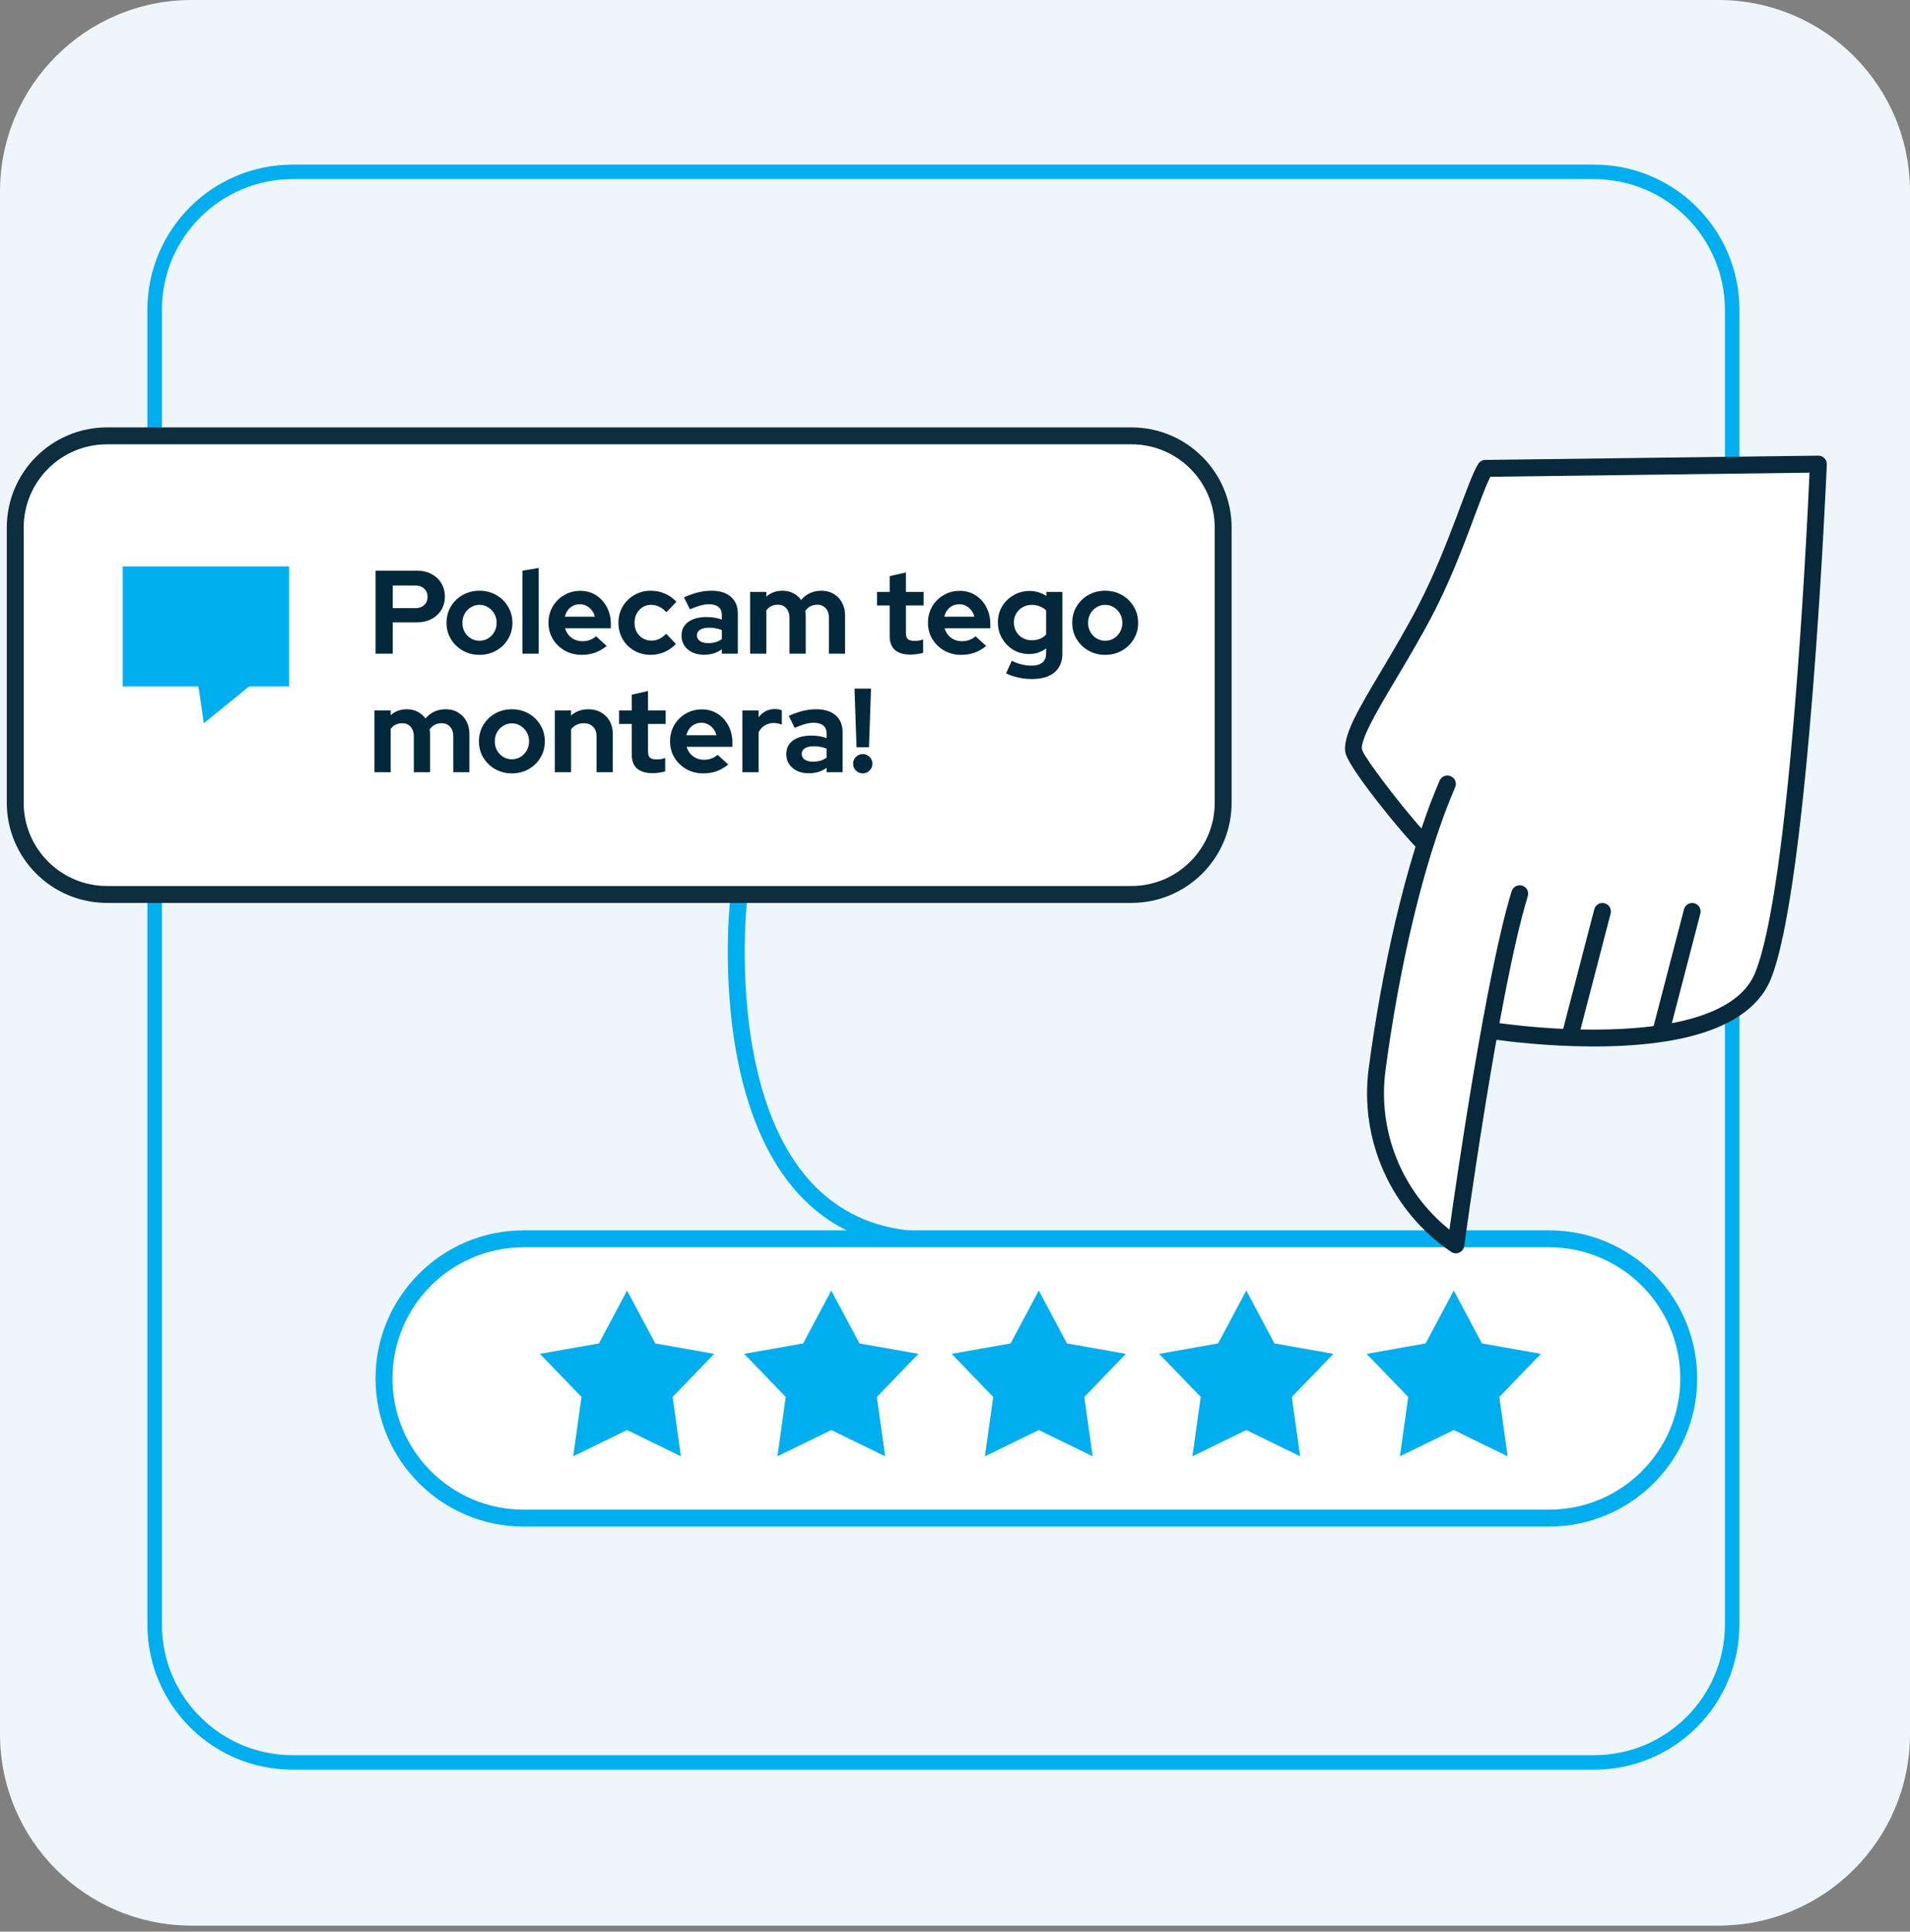 <svg width="263" height="266" viewBox="0 0 263 266" fill="none" xmlns="http://www.w3.org/2000/svg">
<rect x="0" y="0" width="263" height="266" fill="#808080" stroke="none"/>
<path d="M236.614 0H26.386C11.813 0 0 11.813 0 26.386V238.787C0 253.36 11.813 265.173 26.386 265.173H236.614C251.187 265.173 263 253.36 263 238.787V26.386C263 11.813 251.187 0 236.614 0Z" fill="#EEF6FC"/>
<g clip-path="url(#clip0_177_78)">
<path d="M40.293 23.668H219.512C230.006 23.668 238.512 32.175 238.512 42.668V223.699C238.512 234.193 230.006 242.699 219.512 242.699H40.293C29.8 242.699 21.293 234.193 21.293 223.699V42.668C21.293 32.175 29.8 23.668 40.293 23.668Z" stroke="#00AEEF" stroke-width="2"/>
<path fill-rule="evenodd" clip-rule="evenodd" d="M100.508 124.257C100.508 124.257 99.195 136.496 102.136 148.505C105.151 160.817 112.585 172.823 130.024 171.878L131.186 171.816L131.06 169.49L129.898 169.553C113.881 170.421 107.167 159.259 104.398 147.951C101.555 136.34 102.823 124.506 102.823 124.506L102.947 123.348L100.631 123.1L100.508 124.257Z" fill="#00AEEF"/>
<path fill-rule="evenodd" clip-rule="evenodd" d="M168.426 72.651C168.426 65.68 162.767 60.021 155.796 60.021H14.73C7.759 60.021 2.1 65.68 2.1 72.651V110.543C2.1 117.514 7.759 123.173 14.73 123.173H155.796C162.767 123.173 168.426 117.514 168.426 110.543V72.651Z" fill="white"/>
<path fill-rule="evenodd" clip-rule="evenodd" d="M169.591 72.651C169.591 65.038 163.409 58.856 155.795 58.856H14.73C7.116 58.856 0.935 65.038 0.935 72.651V110.542C0.935 118.156 7.116 124.338 14.73 124.338H155.795C163.409 124.338 169.591 118.156 169.591 110.542V72.651ZM167.262 72.651V110.542C167.262 116.871 162.124 122.009 155.795 122.009H14.73C8.402 122.009 3.263 116.871 3.263 110.542V72.651C3.263 66.322 8.402 61.185 14.73 61.185H155.795C162.124 61.185 167.262 66.322 167.262 72.651Z" fill="#0C2E3F"/>
<path fill-rule="evenodd" clip-rule="evenodd" d="M232.531 189.824C232.531 179.211 223.915 170.594 213.302 170.594H72.106C61.492 170.594 52.876 179.211 52.876 189.824C52.876 200.437 61.492 209.053 72.106 209.053H213.302C223.915 209.053 232.531 200.437 232.531 189.824Z" fill="white"/>
<path fill-rule="evenodd" clip-rule="evenodd" d="M233.695 189.824C233.695 178.568 224.557 169.43 213.302 169.43H72.106C60.85 169.43 51.712 178.568 51.712 189.824C51.712 201.08 60.85 210.218 72.106 210.218H213.302C224.557 210.218 233.695 201.08 233.695 189.824ZM231.367 189.824C231.367 199.795 223.273 207.89 213.302 207.89H72.106C62.136 207.89 54.041 199.795 54.041 189.824C54.041 179.853 62.136 171.758 72.106 171.758H213.302C223.273 171.758 231.367 179.853 231.367 189.824Z" fill="#00AEEF"/>
<path fill-rule="evenodd" clip-rule="evenodd" d="M114.465 177.718L118.342 184.998L126.464 186.435L120.738 192.372L121.881 200.541L114.465 196.929L107.05 200.541L108.192 192.372L102.467 186.435L110.589 184.998L114.465 177.718Z" fill="#00AEEF"/>
<path fill-rule="evenodd" clip-rule="evenodd" d="M86.345 177.718L90.222 184.997L98.344 186.435L92.618 192.372L93.76 200.541L86.345 196.929L78.929 200.541L80.072 192.372L74.346 186.435L82.468 184.997L86.345 177.718Z" fill="#00AEEF"/>
<path fill-rule="evenodd" clip-rule="evenodd" d="M143.037 177.718L146.914 184.997L155.037 186.435L149.31 192.372L150.453 200.541L143.037 196.929L135.621 200.541L136.764 192.372L131.038 186.435L139.16 184.997L143.037 177.718Z" fill="#00AEEF"/>
<path fill-rule="evenodd" clip-rule="evenodd" d="M171.609 177.718L175.486 184.998L183.608 186.435L177.882 192.372L179.025 200.541L171.609 196.929L164.193 200.541L165.336 192.372L159.61 186.435L167.732 184.998L171.609 177.718Z" fill="#00AEEF"/>
<path fill-rule="evenodd" clip-rule="evenodd" d="M200.18 177.718L204.057 184.997L212.178 186.435L206.453 192.372L207.596 200.541L200.18 196.929L192.764 200.541L193.907 192.372L188.181 186.435L196.303 184.997L200.18 177.718Z" fill="#00AEEF"/>
<path fill-rule="evenodd" clip-rule="evenodd" d="M27.331 94.531L28.059 99.602L34.298 94.531H39.816V78.003H16.894V94.531H27.331Z" fill="#00AEEF"/>
<path fill-rule="evenodd" clip-rule="evenodd" d="M205.465 141.927C205.465 141.927 237.427 147.003 242.695 134.522C247.963 122.041 250.381 63.911 250.381 63.911L204.533 64.499C203.102 66.705 200.623 75.549 196.454 83.684C191.924 92.523 185.766 100.707 186.398 103.43C186.834 105.313 194.847 115.182 196.194 116.209" fill="white"/>
<path fill-rule="evenodd" clip-rule="evenodd" d="M205.285 143.077C205.285 143.077 221.217 145.592 232.614 142.755C237.811 141.462 242.059 139.027 243.77 134.974C249.069 122.422 251.547 63.959 251.547 63.959C251.56 63.64 251.441 63.329 251.218 63.099C250.995 62.871 250.688 62.743 250.368 62.747L204.521 63.335C204.132 63.339 203.771 63.538 203.56 63.865C202.12 66.084 199.613 74.972 195.421 83.153C192.245 89.35 188.271 95.226 186.389 99.128C185.427 101.124 185.04 102.717 185.266 103.693C185.412 104.322 186.271 105.78 187.508 107.505C190.172 111.219 194.521 116.395 195.491 117.134C196.001 117.524 196.733 117.426 197.123 116.915C197.512 116.404 197.414 115.673 196.903 115.284C195.986 114.585 191.918 109.658 189.401 106.148C188.416 104.776 187.65 103.667 187.534 103.166C187.475 102.908 187.55 102.576 187.665 102.172C187.832 101.587 188.117 100.905 188.487 100.14C190.363 96.249 194.327 90.392 197.493 84.214C201.362 76.663 203.757 68.491 205.216 65.655L249.167 65.091C248.791 73.513 246.41 122.733 241.625 134.069C240.68 136.308 238.75 137.889 236.309 139.03C233.692 140.255 230.496 140.968 227.179 141.364C216.988 142.58 205.65 140.777 205.65 140.777C205.015 140.676 204.418 141.11 204.318 141.744C204.217 142.379 204.65 142.976 205.285 143.077Z" fill="#08283B"/>
<path fill-rule="evenodd" clip-rule="evenodd" d="M199.299 107.957C194.515 119.05 191.279 134.736 189.619 147.272C188.379 156.702 192.55 166.028 200.407 171.389C200.445 171.415 200.464 171.428 200.464 171.428C200.464 171.428 205.263 136.045 209.259 123.07" fill="white"/>
<path fill-rule="evenodd" clip-rule="evenodd" d="M199.774 172.364C199.886 172.447 200.013 172.509 200.147 172.547C200.341 172.607 200.465 172.592 200.465 172.592C201.047 172.592 201.54 172.161 201.619 171.584C201.619 171.584 206.392 136.336 210.372 123.412C210.561 122.798 210.216 122.146 209.602 121.957C208.988 121.768 208.336 122.113 208.147 122.727C204.699 133.922 200.651 161.734 199.582 169.33C193.051 164.1 189.671 155.805 190.774 147.424C192.42 134.986 195.622 119.423 200.369 108.418C200.623 107.828 200.351 107.142 199.761 106.888C199.171 106.633 198.486 106.906 198.231 107.496C193.408 118.676 190.138 134.483 188.466 147.119C187.167 156.985 191.532 166.742 199.752 172.35L199.774 172.364Z" fill="#08283B"/>
<path fill-rule="evenodd" clip-rule="evenodd" d="M217.479 142.336L221.779 125.806C221.941 125.184 221.567 124.548 220.945 124.386C220.323 124.224 219.687 124.598 219.525 125.22L215.225 141.751C215.064 142.372 215.437 143.009 216.059 143.17C216.681 143.332 217.317 142.959 217.479 142.336Z" fill="#08283B"/>
<path fill-rule="evenodd" clip-rule="evenodd" d="M229.833 142.336L234.132 125.806C234.294 125.184 233.92 124.548 233.298 124.386C232.676 124.224 232.04 124.598 231.878 125.22L227.579 141.751C227.417 142.372 227.79 143.009 228.413 143.17C229.035 143.332 229.67 142.959 229.833 142.336Z" fill="#08283B"/>
<path d="M51.709 90.014V78.589H57.438C58.189 78.589 58.847 78.741 59.413 79.046C59.99 79.35 60.442 79.775 60.768 80.319C61.094 80.852 61.258 81.472 61.258 82.18C61.258 82.854 61.094 83.458 60.768 83.992C60.442 84.525 59.99 84.944 59.413 85.248C58.837 85.553 58.178 85.705 57.438 85.705H54.076V90.014H51.709ZM54.076 83.747H57.177C57.688 83.747 58.097 83.605 58.401 83.322C58.717 83.039 58.875 82.664 58.875 82.196C58.875 81.717 58.717 81.336 58.401 81.053C58.097 80.77 57.688 80.629 57.177 80.629H54.076V83.747ZM66.021 90.178C65.172 90.178 64.405 89.982 63.72 89.59C63.034 89.198 62.49 88.671 62.087 88.007C61.685 87.343 61.484 86.598 61.484 85.771C61.484 84.944 61.679 84.198 62.071 83.534C62.474 82.86 63.018 82.327 63.703 81.935C64.4 81.543 65.172 81.347 66.021 81.347C66.87 81.347 67.637 81.543 68.323 81.935C69.019 82.327 69.563 82.86 69.955 83.534C70.358 84.198 70.559 84.944 70.559 85.771C70.559 86.598 70.358 87.343 69.955 88.007C69.563 88.671 69.025 89.198 68.339 89.59C67.653 89.982 66.881 90.178 66.021 90.178ZM66.021 88.235C66.467 88.235 66.865 88.126 67.213 87.909C67.572 87.691 67.855 87.397 68.062 87.028C68.279 86.647 68.388 86.228 68.388 85.771C68.388 85.303 68.279 84.884 68.062 84.514C67.855 84.144 67.572 83.85 67.213 83.632C66.865 83.404 66.467 83.29 66.021 83.29C65.586 83.29 65.189 83.404 64.83 83.632C64.471 83.85 64.188 84.144 63.981 84.514C63.774 84.884 63.671 85.303 63.671 85.771C63.671 86.228 63.774 86.647 63.981 87.028C64.188 87.397 64.471 87.691 64.83 87.909C65.189 88.126 65.586 88.235 66.021 88.235ZM71.933 90.014V78.589L74.17 78.213V90.014H71.933ZM80.081 90.178C79.232 90.178 78.459 89.982 77.763 89.59C77.077 89.198 76.533 88.671 76.131 88.007C75.728 87.343 75.527 86.598 75.527 85.771C75.527 84.944 75.717 84.198 76.098 83.534C76.49 82.871 77.018 82.343 77.681 81.951C78.345 81.559 79.085 81.364 79.901 81.364C80.717 81.364 81.441 81.565 82.072 81.968C82.703 82.37 83.198 82.914 83.558 83.6C83.927 84.285 84.112 85.063 84.112 85.934V86.522H77.812C77.91 86.859 78.068 87.163 78.285 87.436C78.514 87.708 78.791 87.92 79.118 88.072C79.455 88.225 79.814 88.301 80.195 88.301C80.576 88.301 80.924 88.241 81.24 88.121C81.566 88.001 81.844 87.833 82.072 87.615L83.541 88.954C83.019 89.378 82.48 89.688 81.925 89.884C81.381 90.08 80.766 90.178 80.081 90.178ZM77.779 84.922H81.909C81.833 84.585 81.691 84.291 81.484 84.04C81.289 83.779 81.049 83.578 80.766 83.436C80.494 83.284 80.19 83.208 79.852 83.208C79.504 83.208 79.189 83.279 78.906 83.42C78.623 83.562 78.383 83.763 78.187 84.024C78.002 84.274 77.866 84.574 77.779 84.922ZM89.611 90.178C88.773 90.178 88.016 89.987 87.342 89.606C86.667 89.215 86.134 88.687 85.742 88.023C85.35 87.349 85.155 86.598 85.155 85.771C85.155 84.933 85.35 84.182 85.742 83.518C86.134 82.854 86.667 82.327 87.342 81.935C88.016 81.543 88.773 81.347 89.611 81.347C90.285 81.347 90.927 81.478 91.537 81.739C92.157 82 92.69 82.376 93.136 82.865L91.765 84.318C91.45 83.97 91.118 83.714 90.769 83.551C90.432 83.377 90.062 83.29 89.66 83.29C89.224 83.29 88.833 83.398 88.484 83.616C88.147 83.834 87.875 84.127 87.668 84.498C87.472 84.868 87.374 85.292 87.374 85.771C87.374 86.228 87.472 86.647 87.668 87.028C87.875 87.397 88.158 87.691 88.517 87.909C88.876 88.116 89.273 88.219 89.709 88.219C90.089 88.219 90.443 88.143 90.769 87.99C91.107 87.827 91.428 87.588 91.733 87.272L93.071 88.676C92.636 89.144 92.113 89.514 91.504 89.786C90.895 90.047 90.263 90.178 89.611 90.178ZM96.943 90.161C96.334 90.161 95.795 90.053 95.327 89.835C94.859 89.606 94.495 89.296 94.234 88.905C93.972 88.513 93.842 88.061 93.842 87.55C93.842 86.734 94.147 86.103 94.756 85.656C95.376 85.199 96.225 84.971 97.302 84.971C98.042 84.971 98.739 85.085 99.392 85.314V84.693C99.392 84.204 99.239 83.834 98.935 83.583C98.63 83.333 98.184 83.208 97.596 83.208C97.237 83.208 96.851 83.268 96.437 83.388C96.024 83.496 95.545 83.671 95.001 83.91L94.185 82.261C94.859 81.957 95.501 81.728 96.111 81.576C96.731 81.423 97.351 81.347 97.972 81.347C99.114 81.347 100.001 81.625 100.632 82.18C101.274 82.724 101.595 83.496 101.595 84.498V90.014H99.392V89.411C99.043 89.672 98.668 89.862 98.265 89.982C97.863 90.102 97.422 90.161 96.943 90.161ZM95.964 87.501C95.964 87.827 96.105 88.088 96.388 88.284C96.671 88.469 97.047 88.562 97.514 88.562C97.885 88.562 98.227 88.518 98.543 88.431C98.858 88.333 99.141 88.192 99.392 88.007V86.766C99.12 86.657 98.837 86.576 98.543 86.522C98.249 86.467 97.933 86.44 97.596 86.44C97.085 86.44 96.682 86.538 96.388 86.734C96.105 86.919 95.964 87.174 95.964 87.501ZM103.288 90.014V81.51H105.524V82.163C106.133 81.619 106.873 81.347 107.744 81.347C108.299 81.347 108.794 81.462 109.229 81.69C109.664 81.908 110.023 82.218 110.306 82.62C110.655 82.207 111.063 81.891 111.531 81.674C112.009 81.456 112.537 81.347 113.114 81.347C113.756 81.347 114.316 81.494 114.795 81.788C115.285 82.071 115.666 82.468 115.938 82.98C116.221 83.48 116.362 84.068 116.362 84.742V90.014H114.142V85.069C114.142 84.514 113.995 84.079 113.701 83.763C113.408 83.436 113.016 83.273 112.526 83.273C112.189 83.273 111.879 83.344 111.596 83.486C111.324 83.627 111.09 83.839 110.894 84.122C110.905 84.22 110.916 84.318 110.927 84.416C110.937 84.514 110.943 84.623 110.943 84.742V90.014H108.707V85.069C108.707 84.514 108.56 84.079 108.266 83.763C107.983 83.436 107.597 83.273 107.107 83.273C106.77 83.273 106.465 83.339 106.193 83.469C105.932 83.6 105.709 83.796 105.524 84.057V90.014H103.288ZM125.379 90.145C124.433 90.145 123.714 89.933 123.225 89.508C122.746 89.073 122.507 88.442 122.507 87.615V83.371H120.76V81.51H122.507V79.34L124.743 78.834V81.51H127.175V83.371H124.743V87.158C124.743 87.55 124.83 87.833 125.004 88.007C125.178 88.17 125.483 88.252 125.918 88.252C126.136 88.252 126.332 88.241 126.506 88.219C126.691 88.186 126.892 88.132 127.11 88.056V89.9C126.881 89.976 126.593 90.036 126.244 90.08C125.907 90.123 125.619 90.145 125.379 90.145ZM132.332 90.178C131.484 90.178 130.711 89.982 130.014 89.59C129.329 89.198 128.785 88.671 128.382 88.007C127.98 87.343 127.778 86.598 127.778 85.771C127.778 84.944 127.969 84.198 128.35 83.534C128.741 82.871 129.269 82.343 129.933 81.951C130.597 81.559 131.337 81.364 132.153 81.364C132.969 81.364 133.693 81.565 134.324 81.968C134.955 82.37 135.45 82.914 135.809 83.6C136.179 84.285 136.364 85.063 136.364 85.934V86.522H130.063C130.161 86.859 130.319 87.163 130.537 87.436C130.765 87.708 131.043 87.92 131.369 88.072C131.707 88.225 132.066 88.301 132.447 88.301C132.827 88.301 133.176 88.241 133.491 88.121C133.818 88.001 134.095 87.833 134.324 87.615L135.793 88.954C135.27 89.378 134.732 89.688 134.177 89.884C133.633 90.08 133.018 90.178 132.332 90.178ZM130.031 84.922H134.16C134.084 84.585 133.943 84.291 133.736 84.04C133.54 83.779 133.301 83.578 133.018 83.436C132.746 83.284 132.441 83.208 132.104 83.208C131.756 83.208 131.44 83.279 131.157 83.42C130.874 83.562 130.635 83.763 130.439 84.024C130.254 84.274 130.118 84.574 130.031 84.922ZM142.074 93.508C141.421 93.508 140.79 93.437 140.181 93.295C139.572 93.165 139.022 92.974 138.532 92.724L139.316 90.994C139.784 91.222 140.241 91.391 140.687 91.5C141.133 91.609 141.579 91.663 142.025 91.663C142.689 91.663 143.19 91.522 143.527 91.239C143.875 90.956 144.049 90.531 144.049 89.966V89.296C143.353 89.808 142.575 90.064 141.715 90.064C140.91 90.064 140.181 89.873 139.528 89.492C138.886 89.1 138.369 88.573 137.977 87.909C137.597 87.245 137.406 86.511 137.406 85.705C137.406 84.9 137.597 84.171 137.977 83.518C138.369 82.865 138.897 82.348 139.561 81.968C140.224 81.576 140.964 81.38 141.781 81.38C142.194 81.38 142.597 81.44 142.988 81.559C143.38 81.679 143.745 81.848 144.082 82.065V81.51H146.286V89.998C146.286 91.119 145.921 91.984 145.192 92.594C144.474 93.203 143.435 93.508 142.074 93.508ZM142.058 88.17C142.472 88.17 142.847 88.105 143.184 87.974C143.522 87.833 143.81 87.637 144.049 87.387V84.057C143.81 83.817 143.516 83.632 143.168 83.502C142.831 83.36 142.466 83.29 142.074 83.29C141.606 83.29 141.188 83.398 140.818 83.616C140.448 83.823 140.154 84.111 139.936 84.481C139.718 84.84 139.61 85.248 139.61 85.705C139.61 86.173 139.713 86.592 139.92 86.962C140.137 87.332 140.431 87.626 140.801 87.844C141.182 88.061 141.601 88.17 142.058 88.17ZM152.177 90.178C151.329 90.178 150.561 89.982 149.876 89.59C149.19 89.198 148.646 88.671 148.244 88.007C147.841 87.343 147.64 86.598 147.64 85.771C147.64 84.944 147.835 84.198 148.227 83.534C148.63 82.86 149.174 82.327 149.86 81.935C150.556 81.543 151.329 81.347 152.177 81.347C153.026 81.347 153.793 81.543 154.479 81.935C155.175 82.327 155.719 82.86 156.111 83.534C156.514 84.198 156.715 84.944 156.715 85.771C156.715 86.598 156.514 87.343 156.111 88.007C155.719 88.671 155.181 89.198 154.495 89.59C153.81 89.982 153.037 90.178 152.177 90.178ZM152.177 88.235C152.623 88.235 153.021 88.126 153.369 87.909C153.728 87.691 154.011 87.397 154.218 87.028C154.435 86.647 154.544 86.228 154.544 85.771C154.544 85.303 154.435 84.884 154.218 84.514C154.011 84.144 153.728 83.85 153.369 83.632C153.021 83.404 152.623 83.29 152.177 83.29C151.742 83.29 151.345 83.404 150.986 83.632C150.627 83.85 150.344 84.144 150.137 84.514C149.93 84.884 149.827 85.303 149.827 85.771C149.827 86.228 149.93 86.647 150.137 87.028C150.344 87.397 150.627 87.691 150.986 87.909C151.345 88.126 151.742 88.235 152.177 88.235Z" fill="#04283B"/>
<path d="M51.562 106.337V97.833H53.798V98.486C54.408 97.942 55.148 97.67 56.018 97.67C56.573 97.67 57.068 97.784 57.504 98.013C57.939 98.23 58.298 98.541 58.581 98.943C58.929 98.53 59.337 98.214 59.805 97.996C60.284 97.779 60.812 97.67 61.388 97.67C62.03 97.67 62.591 97.817 63.069 98.111C63.559 98.394 63.94 98.791 64.212 99.302C64.495 99.803 64.636 100.39 64.636 101.065V106.337H62.417V101.392C62.417 100.837 62.27 100.401 61.976 100.086C61.682 99.759 61.29 99.596 60.801 99.596C60.463 99.596 60.153 99.667 59.87 99.808C59.598 99.95 59.364 100.162 59.168 100.445C59.179 100.543 59.19 100.641 59.201 100.739C59.212 100.837 59.217 100.945 59.217 101.065V106.337H56.981V101.392C56.981 100.837 56.834 100.401 56.541 100.086C56.258 99.759 55.871 99.596 55.382 99.596C55.044 99.596 54.74 99.661 54.468 99.792C54.206 99.922 53.983 100.118 53.798 100.38V106.337H51.562ZM70.484 106.501C69.636 106.501 68.868 106.305 68.183 105.913C67.497 105.521 66.953 104.993 66.551 104.33C66.148 103.666 65.947 102.92 65.947 102.093C65.947 101.266 66.143 100.521 66.534 99.857C66.937 99.183 67.481 98.649 68.167 98.258C68.863 97.866 69.636 97.67 70.484 97.67C71.333 97.67 72.1 97.866 72.786 98.258C73.482 98.649 74.026 99.183 74.418 99.857C74.821 100.521 75.022 101.266 75.022 102.093C75.022 102.92 74.821 103.666 74.418 104.33C74.026 104.993 73.488 105.521 72.802 105.913C72.117 106.305 71.344 106.501 70.484 106.501ZM70.484 104.558C70.931 104.558 71.328 104.449 71.676 104.232C72.035 104.014 72.318 103.72 72.525 103.35C72.742 102.969 72.851 102.55 72.851 102.093C72.851 101.626 72.742 101.207 72.525 100.837C72.318 100.467 72.035 100.173 71.676 99.955C71.328 99.727 70.931 99.612 70.484 99.612C70.049 99.612 69.652 99.727 69.293 99.955C68.934 100.173 68.651 100.467 68.444 100.837C68.237 101.207 68.134 101.626 68.134 102.093C68.134 102.55 68.237 102.969 68.444 103.35C68.651 103.72 68.934 104.014 69.293 104.232C69.652 104.449 70.049 104.558 70.484 104.558ZM76.397 106.337V97.833H78.633V98.535C79.275 97.958 80.069 97.67 81.016 97.67C81.68 97.67 82.262 97.817 82.763 98.111C83.274 98.394 83.671 98.791 83.954 99.302C84.237 99.803 84.379 100.39 84.379 101.065V106.337H82.142V101.392C82.142 100.837 81.984 100.401 81.669 100.086C81.353 99.759 80.924 99.596 80.379 99.596C79.999 99.596 79.661 99.672 79.367 99.825C79.074 99.966 78.829 100.173 78.633 100.445V106.337H76.397ZM89.865 106.468C88.918 106.468 88.2 106.256 87.71 105.831C87.231 105.396 86.992 104.765 86.992 103.938V99.694H85.246V97.833H86.992V95.662L89.228 95.156V97.833H91.66V99.694H89.228V103.481C89.228 103.873 89.315 104.156 89.49 104.33C89.664 104.493 89.968 104.574 90.404 104.574C90.621 104.574 90.817 104.564 90.991 104.542C91.176 104.509 91.377 104.455 91.595 104.379V106.223C91.367 106.299 91.078 106.359 90.73 106.403C90.393 106.446 90.104 106.468 89.865 106.468ZM96.818 106.501C95.969 106.501 95.197 106.305 94.5 105.913C93.814 105.521 93.27 104.993 92.868 104.33C92.465 103.666 92.264 102.92 92.264 102.093C92.264 101.266 92.454 100.521 92.835 99.857C93.227 99.194 93.755 98.666 94.418 98.274C95.082 97.882 95.822 97.686 96.638 97.686C97.454 97.686 98.178 97.888 98.809 98.29C99.44 98.693 99.936 99.237 100.295 99.922C100.665 100.608 100.85 101.386 100.85 102.257V102.844H94.549C94.647 103.182 94.805 103.486 95.022 103.758C95.251 104.03 95.528 104.243 95.855 104.395C96.192 104.547 96.551 104.623 96.932 104.623C97.313 104.623 97.661 104.564 97.977 104.444C98.303 104.324 98.581 104.156 98.809 103.938L100.278 105.276C99.756 105.701 99.217 106.011 98.662 106.207C98.118 106.403 97.503 106.501 96.818 106.501ZM94.516 101.245H98.646C98.57 100.907 98.428 100.614 98.222 100.363C98.026 100.102 97.786 99.901 97.503 99.759C97.231 99.607 96.927 99.531 96.589 99.531C96.241 99.531 95.925 99.602 95.643 99.743C95.36 99.884 95.12 100.086 94.924 100.347C94.739 100.597 94.603 100.896 94.516 101.245ZM102.22 106.337V97.833H104.456V98.78C104.728 98.41 105.054 98.127 105.435 97.931C105.816 97.735 106.246 97.637 106.725 97.637C107.138 97.648 107.448 97.713 107.655 97.833V99.792C107.492 99.716 107.312 99.661 107.116 99.629C106.921 99.585 106.719 99.563 106.512 99.563C106.077 99.563 105.68 99.672 105.321 99.89C104.962 100.108 104.673 100.418 104.456 100.82V106.337H102.22ZM111.369 106.484C110.76 106.484 110.221 106.375 109.753 106.158C109.285 105.929 108.921 105.619 108.659 105.227C108.398 104.836 108.268 104.384 108.268 103.873C108.268 103.056 108.572 102.425 109.182 101.979C109.802 101.522 110.651 101.294 111.728 101.294C112.468 101.294 113.164 101.408 113.817 101.636V101.016C113.817 100.526 113.665 100.156 113.36 99.906C113.056 99.656 112.609 99.531 112.022 99.531C111.663 99.531 111.276 99.591 110.863 99.71C110.449 99.819 109.971 99.993 109.427 100.233L108.61 98.584C109.285 98.279 109.927 98.051 110.537 97.898C111.157 97.746 111.777 97.67 112.397 97.67C113.54 97.67 114.427 97.948 115.058 98.502C115.7 99.047 116.021 99.819 116.021 100.82V106.337H113.817V105.733C113.469 105.995 113.094 106.185 112.691 106.305C112.288 106.424 111.848 106.484 111.369 106.484ZM110.39 103.824C110.39 104.15 110.531 104.411 110.814 104.607C111.097 104.792 111.472 104.885 111.94 104.885C112.31 104.885 112.653 104.841 112.969 104.754C113.284 104.656 113.567 104.515 113.817 104.33V103.089C113.545 102.98 113.262 102.899 112.969 102.844C112.675 102.79 112.359 102.763 112.022 102.763C111.51 102.763 111.108 102.861 110.814 103.056C110.531 103.241 110.39 103.497 110.39 103.824ZM117.942 102.91L117.664 94.83H119.933L119.656 102.91H117.942ZM118.791 106.501C118.432 106.501 118.121 106.37 117.86 106.109C117.599 105.848 117.469 105.538 117.469 105.178C117.469 104.808 117.599 104.493 117.86 104.232C118.121 103.971 118.432 103.84 118.791 103.84C119.161 103.84 119.476 103.971 119.737 104.232C119.999 104.493 120.129 104.808 120.129 105.178C120.129 105.538 119.999 105.848 119.737 106.109C119.476 106.37 119.161 106.501 118.791 106.501Z" fill="#04283B"/>
</g>
<defs>
<clipPath id="clip0_177_78">
<rect width="251.856" height="223.54" fill="white" transform="translate(0 21.504)"/>
</clipPath>
</defs>
</svg>
